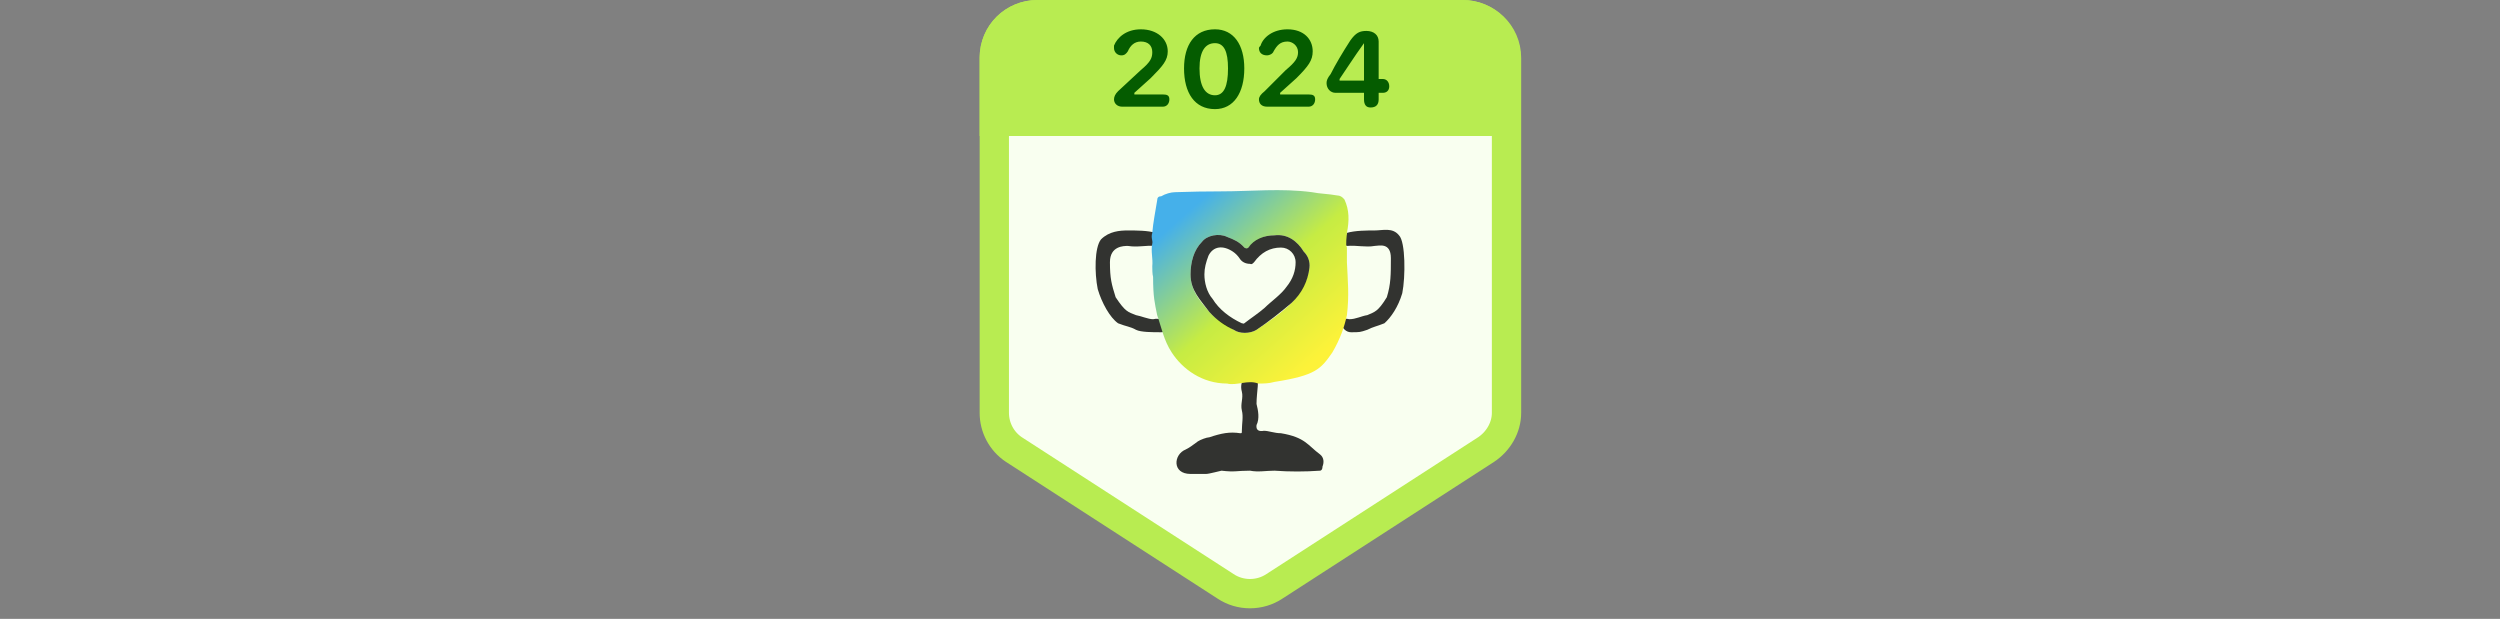<svg version="1.2" xmlns="http://www.w3.org/2000/svg" viewBox="0 0 307 76" width="307" height="76"><rect x="0" y="0" width="307" height="76" fill="#808080" stroke="none"/><defs><linearGradient id="P" gradientUnits="userSpaceOnUse"/><linearGradient id="g1" x2="1" href="#P" gradientTransform="matrix(15.909,17.984,-17.755,15.706,145.386,26.413)"><stop stop-color="#45b0ea"/><stop offset=".52" stop-color="#c6ec43"/><stop offset="1" stop-color="#fdf239"/></linearGradient></defs><style>.a{fill:#f9fff0;stroke:#b8ec51;stroke-width:3.6}.b{opacity:.8}.c{fill:url(#g1)}.d{fill:#b8ec51}.e{fill:#055c00}</style><path class="a" d="m127.4 1.8h52.2c2.9 0 5.4 2.3 5.4 5.3v43.6c0 1.8-1 3.5-2.5 4.5l-26 16.8c-1.8 1.2-4.2 1.2-6 0l-26-16.8c-1.5-1-2.4-2.7-2.4-4.5v-43.6c0-3 2.4-5.3 5.3-5.3z"/><path class="b" d="m146.2 58.2c-2.3 0-2.1-2.4-0.6-3 0.6-0.3 0.8-0.5 1.5-1 0.3-0.2 1.1-0.5 1.4-0.5 1.5-0.5 2.5-0.7 3.8-0.5 0.2 0 0.2 0 0.2-0.3 0-0.9 0.2-1.7 0-2.5-0.2-0.8 0.2-1.5 0-2.3-0.2-0.7 0-1.2 0.2-1.8 0.1-1 0.5-1.4 1.6-0.9 0.4 1.4 0 2.7 0 4.2 0.2 0.8 0.4 1.8 0 2.6-0.1 0.7 0.4 0.8 0.9 0.7 0.6 0 1.3 0.3 2.1 0.3 3 0.5 3.3 1.5 4.8 2.6 0.5 0.4 0.5 1 0.3 1.5 0 0.4-0.2 0.5-0.3 0.5q-2.8 0.2-5.6 0c-1 0-2 0.2-3 0-1.7 0-1.8 0.2-3.5 0-0.1 0-1.5 0.4-1.9 0.4-0.5 0 0.8 0-1.9 0z"/><path class="b" d="m165.4 28.6c-0.2 0.5-0.5 1.5 0 1.6 1.3-0.1 2.3 0.2 3.4 0 0.5 0 2-0.5 2 1.5 0 2 0 3.2-0.5 4.8-1.1 1.8-1.5 1.8-2.4 2.2-0.7 0.1-1.4 0.5-2.2 0.5-1.6-0.4-1 1.6 0.2 1.6 1.1 0 1.1 0 2-0.3 0.8-0.4 1.1-0.4 2.1-0.8 0.8-0.7 1.7-2 2.2-3.7 0.4-2 0.4-6.3-0.4-7.1-0.8-1-2-0.6-3-0.6-0.9 0-2.4 0-3.4 0.3z"/><path class="b" d="m141.9 28.6c0.2 0.5 0.5 1.5 0 1.6-1.3-0.1-2.1 0.2-3.4 0-0.5 0-2.2 0-2.2 2 0 2 0.2 2.7 0.7 4.3 1.2 1.8 1.5 1.8 2.5 2.2 0.6 0.1 1.5 0.5 2.1 0.5 1.7-0.4 2.2 1.6 1 1.6-1.1 0-2.5 0-3.1-0.3-0.7-0.4-1.2-0.4-2.2-0.8-1-0.7-2-2.5-2.5-4.2-0.4-2-0.4-5.1 0.4-6.1 1-1 2.3-1.1 3.3-1.1 1 0 2.5 0 3.4 0.3z"/><path class="c" d="m154.5 47.1c-1.2-0.5-2.7 0.3-3.8 0-3.1 0-5.5-1.8-6.8-3.8-1-1.5-1.3-3.2-1.8-4.6-0.3-1.5-0.5-2.2-0.5-4.7-0.1-0.3-0.1-1-0.1-1.3 0.1-1-0.2-1.8 0-2.8 0.1-0.3-0.2-0.7 0-1.3 0.1-1.3 0.4-2.7 0.6-4q0-0.5 0.5-0.5c0.5-0.3 1.2-0.5 1.7-0.5q2.9-0.1 5.6-0.1c3.8 0 7.4-0.4 11.2 0.1 1 0.2 2 0.2 3.1 0.4q0.5 0 0.9 0.5c0.6 1.3 0.6 2.6 0.3 4.1 0 0.3-0.2 1.5 0 1.8 0 0.7 0 1.2 0 1.8 0.1 2.2 0.3 4.1 0 6.5-0.3 1.4-0.8 2.9-1.8 4.6-1.4 2-2 2.8-7.1 3.6-0.7 0.2-1.3 0.2-2 0.2zm6.3-14.2c0.1-0.8-0.2-1.5-0.7-2-0.8-1.3-2-2.2-3.6-2-1.3 0-2.3 0.5-3.2 1.5q-0.2 0.2-0.5 0c-0.6-0.7-1.3-1-2.1-1.3-1-0.5-2.5-0.2-3.1 0.6-1 1-1.4 2.5-1.4 4 0 2 1.2 3.3 2.3 4.6 0.9 1 1.9 1.5 3 2.2 0.7 0.5 2 0.5 2.8 0 1.5-1 3-2 4.3-3.3q1.8-1.8 2.2-4.3z"/><path class="b" d="m160.8 32.9c-0.2 1.6-0.9 3.1-2.2 4.3-1.3 1.1-2.8 2.3-4.3 3.3-0.8 0.5-2.1 0.5-2.8 0-1.1-0.5-2.1-1.2-3-2.2-1.1-1.5-2.3-2.6-2.3-4.6 0-1.5 0.4-3 1.4-4 0.6-0.8 2.1-1.1 3.1-0.6 0.8 0.3 1.5 0.6 2.1 1.3q0.3 0.2 0.5 0c0.7-1 1.9-1.5 3.2-1.5 1.6-0.2 2.8 0.7 3.6 2 0.5 0.5 0.8 1.2 0.7 2zm-1.7-0.7c0-1-0.8-1.8-1.8-1.8q-2 0-3.3 1.8c-0.2 0.2-0.3 0.3-0.5 0.2-0.5 0-1-0.2-1.3-0.7-0.2-0.3-0.5-0.6-0.8-0.8-1.2-0.8-2.4-0.7-3 0.5-0.3 0.8-0.5 1.5-0.5 2.3 0 1 0.3 2.2 1 3 0.8 1.3 2.1 2.3 3.6 3 0.2 0 0.2 0.1 0.3 0 0.9-0.7 1.7-1.2 2.5-1.9 0.8-0.8 2-1.6 2.7-2.6 0.8-1 1.1-2 1.1-3z"/><path class="d" d="m120.3 7.1c0-4 3.2-7.1 7.1-7.1h52.2c3.9 0 7.1 3.1 7.1 7.1v9.6h-66.4z"/><path class="e" d="m137.8 13.1c-0.6 0-1-0.4-1-0.9q0-0.5 0.5-1l2.8-2.6c1.2-1 1.4-1.5 1.4-2.2 0-0.8-0.5-1.3-1.4-1.3-0.8 0-1.3 0.5-1.6 1.2-0.2 0.3-0.4 0.5-0.8 0.5-0.5 0-0.9-0.4-0.9-0.9q0-0.1 0-0.3c0.4-1 1.5-2 3.3-2 2 0 3.3 1.2 3.3 2.7 0 1.1-0.6 1.8-2.1 3.3l-2 1.8v0.2h3.5c0.5 0 0.8 0.1 0.8 0.6 0 0.5-0.3 0.9-0.8 0.9zm11.4 0.3c-2.5 0-3.8-2-3.8-5 0-2.9 1.3-4.8 3.8-4.8 2.3 0 3.6 1.9 3.6 4.8 0 3-1.3 5-3.6 5zm0-1.7c1.1 0 1.6-1.1 1.6-3.3 0-2.1-0.5-3.1-1.6-3.1-1.2 0-1.9 1-1.9 3.1 0 2.2 0.7 3.3 1.9 3.3zm6.4 1.4c-0.7 0-1-0.4-1-0.9 0-0.3 0.2-0.6 0.7-1l2.6-2.6c1.2-1 1.5-1.5 1.5-2.2 0-0.8-0.7-1.3-1.3-1.3-0.9 0-1.3 0.5-1.7 1.2-0.1 0.3-0.5 0.5-0.8 0.5-0.7 0-1-0.4-1-0.9q0-0.1 0.2-0.3c0.3-1 1.5-2 3.3-2 2 0 3.1 1.2 3.1 2.7 0 1.1-0.5 1.8-2 3.3l-2 1.8v0.2h3.5c0.5 0 0.8 0.1 0.8 0.6 0 0.5-0.3 0.9-0.8 0.9zm12.7 0.1q-0.8 0-0.8-1v-0.8h-3.5c-0.6 0-1.1-0.5-1.1-1.2 0-0.3 0.1-0.6 0.5-1.1 0.6-1.2 1.5-2.7 2.4-4.1 0.7-1 1.2-1.2 2-1.2 0.9 0 1.5 0.5 1.5 1.3v4.6h0.5c0.5 0 0.8 0.4 0.8 0.9 0 0.5-0.3 0.8-0.8 0.8h-0.5v0.8q0 1-1 1zm-0.8-3.3v-4.6c-1.3 1.8-2.1 3.1-3 4.4v0.2z"/></svg>